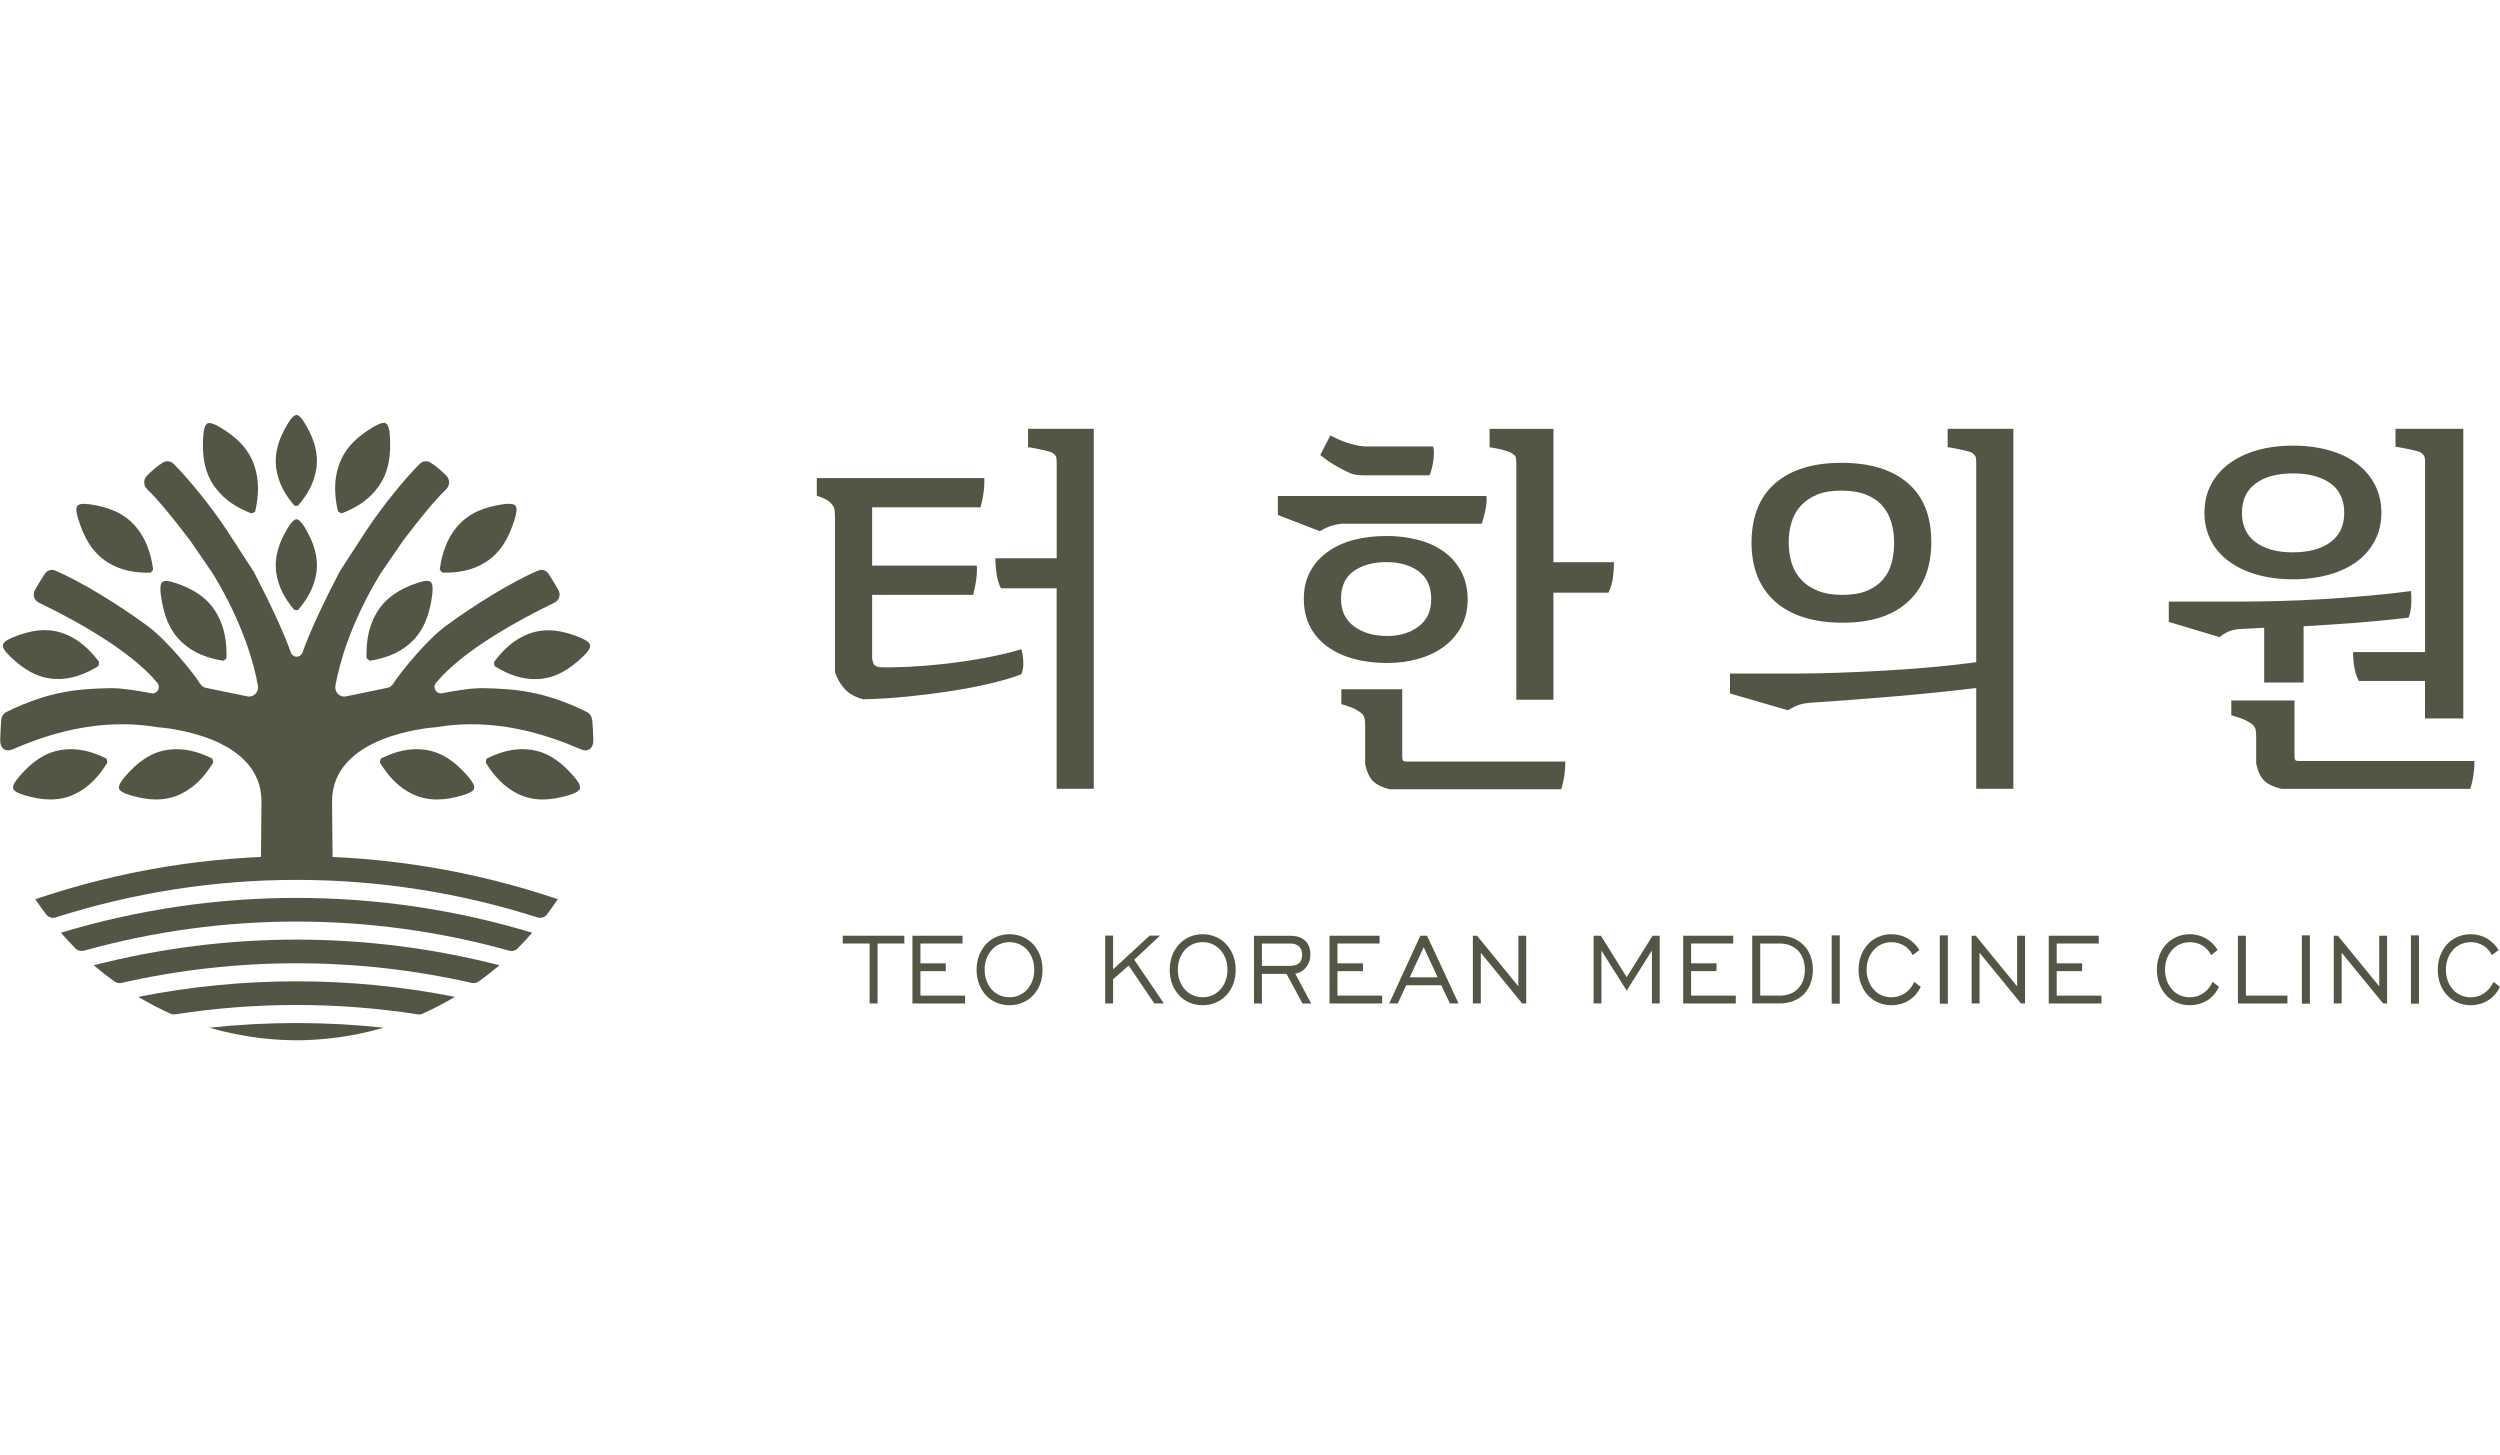 <svg width="200px" id="Layer_1" xmlns="http://www.w3.org/2000/svg" viewBox="0 0 465.32 116.41"><defs><style>.cls-1{fill:#515744;}</style></defs><path class="cls-1" d="M155.38,18.13c-.02-.46-.1-.81-.24-1.05-.18-.34-.47-.67-.86-.98-.39-.32-1.14-.67-2.25-1.06v-3.27h31.17c.05.87,0,1.79-.14,2.76-.14.97-.32,1.87-.55,2.69h-20.18v10.84h19.49c.05.87,0,1.79-.14,2.76-.14.97-.32,1.87-.55,2.69h-18.8v11.86c.09.49.2.84.31,1.05.11.22.45.4,1,.55,1.52.05,3.33.03,5.43-.07,2.1-.1,4.32-.28,6.67-.54,2.35-.27,4.76-.62,7.22-1.06,2.46-.44,4.85-.99,7.15-1.67.18.54.3,1.27.35,2.22.05.95-.07,1.76-.35,2.44-1.52.58-3.4,1.14-5.63,1.67-2.24.54-4.67,1.01-7.29,1.42-2.63.41-5.36.76-8.19,1.05-2.83.29-5.63.46-8.4.51-1.38-.39-2.48-.99-3.28-1.82-.81-.83-1.44-1.89-1.9-3.2v-28.88c0-.15-.01-.45-.04-.91ZM196.68,32.29h-10.37c-.37-.68-.64-1.54-.8-2.58-.16-1.04-.24-2.05-.24-3.02h11.41V8.93c0-.53-.04-.9-.1-1.09-.07-.19-.26-.44-.59-.73-.14-.1-.38-.19-.73-.29-.35-.1-.74-.19-1.18-.29-.44-.1-.9-.19-1.38-.29-.48-.1-.93-.17-1.35-.22v-3.42h12.23v67.01h-6.91v-37.32Z"/><path class="cls-1" d="M276.69,15.11c.05.84-.02,1.71-.21,2.62-.18.91-.42,1.76-.69,2.54h-26.13c-.51.05-1.07.16-1.69.33-.62.17-1.39.52-2.32,1.05l-7.81-3.01v-3.54h38.85ZM257.96,22.54c2.12,0,4.11.24,5.98.73s3.48,1.23,4.84,2.22c1.36.99,2.43,2.23,3.21,3.71.78,1.48,1.18,3.19,1.18,5.13s-.4,3.65-1.21,5.13c-.81,1.48-1.89,2.72-3.25,3.71-1.36,1-2.95,1.75-4.77,2.26-1.82.51-3.77.76-5.84.76s-4.19-.25-6.08-.76c-1.89-.51-3.52-1.26-4.91-2.26-1.38-.99-2.47-2.23-3.25-3.71-.78-1.48-1.18-3.21-1.18-5.2s.39-3.64,1.18-5.09c.78-1.46,1.87-2.68,3.25-3.67,1.38-.99,2.99-1.73,4.84-2.22,1.84-.48,3.85-.73,6.01-.73ZM266.05,11.26h-11.96c-.46,0-.94-.02-1.45-.07-.51-.05-.92-.15-1.24-.29-.6-.24-1.44-.67-2.52-1.27-1.08-.61-2.13-1.32-3.14-2.15l1.87-3.64c1.52.78,2.83,1.31,3.94,1.6,1.11.29,2.03.44,2.76.44h12.44c.09.24.14.61.14,1.09s-.03.99-.1,1.53c-.07.53-.17,1.05-.31,1.56-.14.51-.28.91-.42,1.2ZM249.6,34.25c0,2.23.81,3.94,2.44,5.13,1.63,1.19,3.68,1.78,6.16,1.78,2.34,0,4.29-.59,5.85-1.78,1.56-1.19,2.34-2.87,2.34-5.06,0-2.33-.78-4.06-2.34-5.2-1.56-1.14-3.56-1.71-5.99-1.71s-4.51.56-6.09,1.67c-1.58,1.12-2.37,2.84-2.37,5.17ZM291.35,64.52c0,1.84-.25,3.57-.76,5.17h-31.93c-1.38-.34-2.41-.84-3.08-1.49-.67-.65-1.16-1.71-1.49-3.16v-7.13c0-.39-.02-.79-.07-1.2-.05-.41-.2-.76-.48-1.05-.32-.29-.75-.58-1.29-.87-.54-.29-1.41-.61-2.59-.95v-2.76h11.33v12.51c0,.39.05.64.14.76.09.12.35.18.76.18h29.44ZM282.22,8.93c0-.53-.04-.9-.1-1.09-.07-.19-.29-.41-.66-.65-.23-.19-.8-.41-1.69-.65-.9-.24-1.74-.41-2.52-.51v-3.42h11.89v24.81h11.27c0,.97-.07,1.95-.21,2.95-.14,1-.41,1.9-.83,2.73h-10.23v19.93h-6.91V8.93Z"/><path class="cls-1" d="M367.83,50.84c-4.75.58-9.69,1.09-14.83,1.53-5.14.44-10.56.85-16.28,1.24-1.01.1-1.85.3-2.52.62-.67.32-1.14.57-1.42.76l-10.78-3.13v-3.71h12.65c2.26,0,4.78-.05,7.57-.15,2.79-.1,5.67-.23,8.64-.4,2.97-.17,5.92-.39,8.85-.65,2.93-.27,5.63-.57,8.12-.91V8.93c0-.53-.03-.9-.1-1.09-.07-.19-.27-.44-.59-.73-.14-.1-.38-.19-.73-.29-.34-.1-.74-.19-1.17-.29-.44-.1-.9-.19-1.38-.29s-.93-.17-1.35-.22v-3.42h12.23v67.01h-6.91v-18.77ZM342.74,8.93c5.35,0,9.48,1.27,12.41,3.82,2.92,2.55,4.36,6.25,4.32,11.1-.05,4.66-1.49,8.29-4.32,10.91-2.83,2.62-6.9,3.93-12.2,3.93s-9.62-1.31-12.55-3.93-4.39-6.28-4.39-10.99,1.46-8.48,4.39-11.02c2.93-2.55,7.04-3.82,12.34-3.82ZM332.93,23.77c0,1.36.18,2.63.55,3.82.37,1.19.96,2.22,1.76,3.09.81.87,1.84,1.56,3.11,2.07,1.27.51,2.77.76,4.53.76,1.84,0,3.38-.25,4.6-.76,1.22-.51,2.21-1.2,2.97-2.07.76-.87,1.3-1.89,1.62-3.06.32-1.16.48-2.43.48-3.78s-.17-2.63-.52-3.82c-.35-1.19-.9-2.22-1.66-3.09-.76-.87-1.77-1.56-3.04-2.07-1.27-.51-2.82-.76-4.67-.76-1.71,0-3.17.24-4.39.73-1.22.49-2.23,1.16-3.04,2.04-.81.87-1.39,1.9-1.76,3.09-.37,1.19-.55,2.46-.55,3.82Z"/><path class="cls-1" d="M421.43,49.82v-10.19c-.67.05-1.35.08-2.07.11-.71.03-1.43.06-2.14.11-1.05.05-1.88.22-2.5.51-.62.29-1.14.63-1.57,1.02l-9.48-2.84v-3.78h13.05c2.42,0,4.97-.04,7.63-.11,2.66-.07,5.37-.19,8.13-.36,2.76-.17,5.51-.37,8.27-.62,2.76-.24,5.42-.53,7.98-.87.1.58.12,1.38.07,2.4-.05,1.02-.21,1.87-.5,2.55-3.33.39-6.56.7-9.7.95-3.14.24-6.42.46-9.84.65v10.48h-7.34ZM410.31,18.21c0-1.9.39-3.61,1.18-5.14.78-1.53,1.9-2.85,3.35-3.94,1.45-1.09,3.18-1.93,5.2-2.52,2.02-.58,4.27-.88,6.74-.88s4.73.29,6.77.88c2.04.58,3.78,1.42,5.2,2.52,1.43,1.09,2.53,2.41,3.31,3.94.78,1.53,1.18,3.25,1.18,5.14s-.39,3.61-1.18,5.14-1.89,2.83-3.31,3.9c-1.43,1.07-3.16,1.9-5.2,2.48-2.04.58-4.3.88-6.77.88s-4.72-.29-6.74-.88c-2.02-.58-3.76-1.41-5.2-2.48-1.45-1.07-2.57-2.37-3.35-3.9s-1.18-3.25-1.18-5.14ZM460.57,64.44c0,1.84-.26,3.56-.78,5.17h-35.15c-1.43-.34-2.49-.84-3.17-1.49-.69-.65-1.2-1.71-1.53-3.17v-4.95c0-.39-.03-.79-.07-1.2-.05-.41-.21-.76-.5-1.06-.33-.29-.78-.58-1.35-.87-.57-.29-1.47-.61-2.71-.94v-2.77h11.76v10.33c0,.39.05.64.14.76s.36.18.78.18h32.58ZM417.29,18.24c0,2.38.84,4.2,2.53,5.46,1.69,1.26,4,1.89,6.95,1.89s5.28-.63,6.99-1.89c1.71-1.26,2.57-3.08,2.57-5.46s-.85-4.26-2.57-5.49c-1.71-1.24-4.04-1.85-6.99-1.85s-5.27.63-6.95,1.89c-1.69,1.26-2.53,3.08-2.53,5.46ZM451.38,49.53h-12.34c-.38-.68-.65-1.5-.82-2.47-.17-.97-.25-1.94-.25-2.91h13.4V8.86c0-.54-.04-.9-.11-1.09-.07-.19-.27-.44-.61-.73-.14-.1-.39-.19-.75-.29-.36-.1-.76-.19-1.21-.29s-.93-.19-1.43-.29c-.5-.1-.96-.17-1.39-.22v-3.35h12.62v53.91h-7.13v-6.98Z"/><polygon class="cls-1" points="156.86 98.4 161.86 98.4 161.86 109.56 163.34 109.56 163.34 98.4 168.32 98.4 168.32 96.95 156.86 96.95 156.86 98.4"/><polygon class="cls-1" points="171.32 103.54 176.04 103.54 176.04 102.09 171.32 102.09 171.32 98.4 179.16 98.4 179.16 96.95 169.83 96.95 169.83 109.56 179.63 109.56 179.63 108.1 171.32 108.1 171.32 103.54"/><path class="cls-1" d="M192.31,98.54c-.56-.59-1.2-1.05-1.97-1.37-.74-.34-1.58-.5-2.44-.5s-1.69.16-2.46.5c-.75.32-1.39.79-1.94,1.37-.53.59-.96,1.3-1.27,2.11-.3.81-.46,1.68-.46,2.64s.16,1.84.46,2.65c.31.81.74,1.5,1.27,2.09.55.59,1.19,1.05,1.94,1.36.77.34,1.59.49,2.46.49s1.7-.15,2.44-.49c.77-.31,1.41-.77,1.97-1.36.54-.59.97-1.28,1.29-2.09.3-.81.44-1.69.44-2.65s-.14-1.83-.44-2.64c-.32-.81-.75-1.52-1.29-2.11ZM192.15,105.33c-.23.64-.56,1.17-.96,1.63-.41.45-.9.8-1.47,1.06-.56.26-1.16.38-1.83.38s-1.28-.12-1.84-.38c-.57-.25-1.06-.6-1.46-1.06-.41-.45-.73-.99-.97-1.63-.24-.61-.35-1.3-.35-2.05s.11-1.43.35-2.07c.24-.63.56-1.17.97-1.62.4-.45.89-.82,1.46-1.06.56-.25,1.18-.39,1.84-.39s1.27.14,1.83.39c.57.24,1.06.62,1.47,1.06.4.45.73.99.96,1.62.24.64.36,1.33.36,2.07s-.12,1.44-.36,2.05Z"/><polygon class="cls-1" points="215.91 96.93 213.98 96.93 207.18 103.21 207.18 96.93 205.7 96.93 205.7 109.56 207.18 109.56 207.18 105.05 210.08 102.5 214.85 109.56 216.64 109.56 211.11 101.42 215.91 96.93"/><path class="cls-1" d="M228.25,98.54c-.55-.59-1.2-1.05-1.95-1.37-.76-.34-1.58-.5-2.44-.5s-1.7.16-2.47.5c-.75.32-1.4.79-1.93,1.37-.55.59-.98,1.3-1.29,2.11-.3.81-.45,1.68-.45,2.64s.15,1.84.45,2.65c.31.81.74,1.5,1.29,2.09.53.59,1.18,1.05,1.93,1.36.77.34,1.59.49,2.47.49s1.68-.15,2.44-.49c.75-.31,1.4-.77,1.95-1.36.55-.59.98-1.28,1.29-2.09.31-.81.45-1.69.45-2.65s-.14-1.83-.45-2.64c-.31-.81-.74-1.52-1.29-2.11ZM228.11,105.33c-.23.64-.56,1.17-.97,1.63-.4.45-.9.8-1.45,1.06-.57.26-1.19.38-1.83.38-.68,0-1.28-.12-1.86-.38-.55-.25-1.05-.6-1.46-1.06-.4-.45-.72-.99-.96-1.63-.24-.61-.35-1.3-.35-2.05s.11-1.43.35-2.07c.24-.63.56-1.17.96-1.62.41-.45.91-.82,1.46-1.06.58-.25,1.17-.39,1.86-.39.63,0,1.26.14,1.83.39.55.24,1.05.62,1.45,1.06.41.45.74.99.97,1.62.24.64.35,1.33.35,2.07s-.11,1.44-.35,2.05Z"/><path class="cls-1" d="M242.27,103.58c.35-.22.63-.49.88-.81.23-.31.41-.66.56-1.06.12-.39.19-.8.19-1.24,0-1.11-.33-1.98-.97-2.6-.66-.61-1.57-.91-2.73-.91h-6.8v12.61h1.48v-5.52h4.58l2.98,5.52h1.61l-2.97-5.56c.44-.07.85-.22,1.18-.43ZM234.88,102.56v-4.16h5.29c.72,0,1.27.2,1.64.56.37.38.56.9.56,1.54,0,1.37-.76,2.06-2.27,2.06h-5.22Z"/><polygon class="cls-1" points="248.94 103.54 253.69 103.54 253.69 102.09 248.94 102.09 248.94 98.4 256.78 98.4 256.78 96.95 247.46 96.95 247.46 109.56 257.26 109.56 257.26 108.1 248.94 108.1 248.94 103.54"/><path class="cls-1" d="M264.36,96.95l-5.79,12.61h1.59l1.56-3.39h6.55l1.6,3.39h1.61l-5.86-12.61h-1.24ZM262.39,104.69l2.6-5.6,2.6,5.6h-5.2Z"/><polygon class="cls-1" points="282.61 106.37 274.92 96.95 274.14 96.95 274.14 109.56 275.62 109.56 275.62 100.12 283.32 109.56 284.07 109.56 284.07 96.95 282.61 96.95 282.61 106.37"/><polygon class="cls-1" points="302.77 104.66 297.98 96.95 296.62 96.95 296.62 109.56 298.07 109.56 298.07 99.71 302.77 107.17 307.47 99.71 307.47 109.56 308.92 109.56 308.92 96.95 307.59 96.95 302.77 104.66"/><polygon class="cls-1" points="314.76 103.54 319.49 103.54 319.49 102.09 314.76 102.09 314.76 98.4 322.6 98.4 322.6 96.95 313.29 96.95 313.29 109.56 323.08 109.56 323.08 108.1 314.76 108.1 314.76 103.54"/><path class="cls-1" d="M335.77,98.76c-.55-.57-1.19-1-1.95-1.33-.76-.3-1.63-.49-2.59-.49h-5.09v12.61h5.09c.98,0,1.85-.16,2.63-.48.76-.31,1.42-.74,1.96-1.31.52-.56.92-1.23,1.2-2,.27-.75.41-1.59.41-2.48s-.14-1.73-.43-2.52c-.28-.78-.69-1.44-1.24-2ZM335.63,105.21c-.21.6-.52,1.1-.9,1.52-.39.42-.9.78-1.47,1.01-.59.24-1.27.36-2.02.36h-3.61v-9.7h3.61c.72,0,1.39.12,1.97.36.58.25,1.08.59,1.48,1,.41.43.72.96.92,1.55.22.6.32,1.25.32,1.96s-.1,1.35-.3,1.94Z"/><rect class="cls-1" x="340.93" y="96.88" width="1.5" height="12.72"/><path class="cls-1" d="M354.53,107.67c-.73.49-1.55.74-2.48.74-.65,0-1.27-.12-1.83-.38-.56-.25-1.06-.6-1.46-1.06-.41-.45-.73-.99-.97-1.63-.24-.61-.36-1.3-.36-2.05s.12-1.43.36-2.07c.24-.63.56-1.17.97-1.62.4-.45.9-.82,1.46-1.06.56-.25,1.17-.39,1.83-.39.87,0,1.64.22,2.35.63.68.41,1.23,1.02,1.61,1.78l1.24-.95c-.56-.93-1.29-1.64-2.19-2.16-.9-.51-1.9-.78-3.01-.78-.88,0-1.68.16-2.45.5-.74.32-1.39.79-1.93,1.37-.55.59-.97,1.3-1.28,2.11-.3.81-.46,1.68-.46,2.64s.16,1.84.46,2.65c.31.81.73,1.5,1.28,2.09.54.59,1.19,1.05,1.93,1.36.77.34,1.57.49,2.45.49,1.21,0,2.28-.31,3.22-.87.93-.58,1.69-1.44,2.24-2.53l-1.19-.94c-.47.95-1.05,1.65-1.79,2.14Z"/><rect class="cls-1" x="361.05" y="96.88" width="1.5" height="12.72"/><polygon class="cls-1" points="375.44 106.37 367.74 96.95 366.98 96.95 366.98 109.56 368.45 109.56 368.45 100.12 376.16 109.56 376.92 109.56 376.92 96.95 375.44 96.95 375.44 106.37"/><polygon class="cls-1" points="382.81 103.54 387.55 103.54 387.55 102.09 382.81 102.09 382.81 98.4 390.63 98.4 390.63 96.95 381.33 96.95 381.33 109.56 391.14 109.56 391.14 108.1 382.81 108.1 382.81 103.54"/><path class="cls-1" d="M410.07,107.67c-.73.49-1.56.74-2.48.74-.65,0-1.27-.12-1.85-.38-.55-.25-1.04-.6-1.44-1.06-.41-.45-.73-.99-.98-1.63-.23-.61-.35-1.3-.35-2.05s.12-1.43.35-2.07c.25-.63.57-1.17.98-1.62.4-.45.89-.82,1.44-1.06.58-.25,1.19-.39,1.85-.39.86,0,1.64.22,2.34.63.69.41,1.24,1.02,1.62,1.78l1.22-.95c-.56-.93-1.29-1.64-2.19-2.16-.9-.51-1.89-.78-3-.78-.87,0-1.69.16-2.45.5-.75.32-1.4.79-1.94,1.37-.54.59-.96,1.3-1.28,2.11-.3.81-.45,1.68-.45,2.64s.15,1.84.45,2.65c.32.81.74,1.5,1.28,2.09.54.59,1.19,1.05,1.94,1.36.76.34,1.58.49,2.45.49,1.2,0,2.27-.31,3.22-.87.92-.58,1.68-1.44,2.23-2.53l-1.18-.94c-.47.95-1.06,1.65-1.79,2.14Z"/><polygon class="cls-1" points="418.02 96.95 416.54 96.95 416.54 109.56 425.76 109.56 425.76 108.1 418.02 108.1 418.02 96.95"/><rect class="cls-1" x="428.44" y="96.88" width="1.5" height="12.72"/><polygon class="cls-1" points="442.84 106.37 435.14 96.95 434.38 96.95 434.38 109.56 435.85 109.56 435.85 100.12 443.57 109.56 444.31 109.56 444.31 96.95 442.84 96.95 442.84 106.37"/><rect class="cls-1" x="448.74" y="96.88" width="1.5" height="12.72"/><path class="cls-1" d="M464.13,105.53c-.47.95-1.06,1.65-1.79,2.14-.72.49-1.56.74-2.47.74-.65,0-1.27-.12-1.85-.38-.56-.25-1.05-.6-1.45-1.06-.4-.45-.73-.99-.97-1.63-.23-.61-.35-1.3-.35-2.05s.12-1.43.35-2.07c.24-.63.57-1.17.97-1.62.4-.45.89-.82,1.45-1.06.58-.25,1.19-.39,1.85-.39.86,0,1.64.22,2.34.63.68.41,1.22,1.02,1.61,1.78l1.24-.95c-.57-.93-1.3-1.64-2.2-2.16-.89-.51-1.89-.78-2.99-.78-.87,0-1.69.16-2.45.5-.76.32-1.4.79-1.95,1.37-.54.59-.97,1.3-1.28,2.11-.3.81-.45,1.68-.45,2.64s.15,1.84.45,2.65c.31.81.74,1.5,1.28,2.09.55.59,1.19,1.05,1.95,1.36.76.34,1.58.49,2.45.49,1.19,0,2.26-.31,3.2-.87.94-.58,1.69-1.44,2.25-2.53l-1.19-.94Z"/><path class="cls-1" d="M6.57,90.15c.64.97,1.32,1.92,2.02,2.84.41.54,1.13.76,1.78.55,29.18-9.31,60.47-9.31,89.65,0,.65.21,1.36,0,1.78-.55.7-.93,1.38-1.87,2.02-2.84-31.56-10.68-65.69-10.68-97.25,0Z"/><path class="cls-1" d="M11.34,96.39c.87,1,1.77,1.98,2.71,2.93.41.41,1.02.56,1.58.41,25.89-7.22,53.23-7.22,79.13,0,.56.16,1.17,0,1.58-.41.94-.94,1.84-1.92,2.71-2.93-28.62-8.64-59.1-8.64-87.71,0Z"/><path class="cls-1" d="M17.45,102.45c1.24,1.06,2.53,2.07,3.86,3.02.38.27.86.36,1.31.26,21.46-4.87,43.71-4.87,65.17,0,.45.1.93.01,1.31-.26,1.33-.95,2.61-1.96,3.86-3.02-24.78-6.37-50.73-6.37-75.5,0Z"/><path class="cls-1" d="M25.73,108.33c1.94,1.14,3.94,2.21,6.01,3.13.28.13.6.17.91.12,14.95-2.32,30.16-2.32,45.1,0,.31.05.62,0,.91-.12,2.08-.92,4.07-1.99,6.01-3.13-19.46-3.86-39.48-3.86-58.95,0Z"/><path class="cls-1" d="M38.98,114.07c3.14.91,6.39,1.58,9.73,1.95.34.04.67.08,1.01.11,1.81.17,3.63.28,5.48.28s3.68-.11,5.48-.28c.34-.03.67-.07,1.01-.11,3.34-.37,6.58-1.04,9.73-1.95-10.78-1.16-21.66-1.16-32.44,0Z"/><path class="cls-1" d="M54.77,36.28c.05.06.21.07.36.07h0s0,0,.01,0c0,0,0,0,.01,0h0c.16,0,.31,0,.36-.07,1.67-1.96,2.95-4.13,3.36-6.78.48-3.15-.56-5.89-2.11-8.48-.61-1.02-1.08-1.53-1.57-1.59v-.02s0,0-.01,0c0,0-.01,0-.01,0v.02c-.48.06-.96.56-1.58,1.58-1.56,2.58-2.62,5.31-2.16,8.46.39,2.65,1.66,4.83,3.32,6.8Z"/><path class="cls-1" d="M54.77,16.86c.05.06.21.07.36.07h0s0,0,.01,0c0,0,0,0,.01,0h0c.16,0,.31,0,.36-.07,1.67-1.96,2.95-4.13,3.36-6.78.48-3.15-.56-5.89-2.11-8.48-.61-1.02-1.08-1.53-1.57-1.59V0s0,0-.01,0c0,0-.01,0-.01,0v.02c-.48.06-.96.56-1.58,1.58-1.56,2.58-2.62,5.31-2.16,8.46.39,2.65,1.66,4.83,3.32,6.8Z"/><path class="cls-1" d="M40.04,13.49c1.74,2.39,4.1,3.82,6.73,4.84.08.03.24-.04.39-.13h0s0,0,.01,0c0,0,.01,0,.02,0h0c.16-.08.3-.18.32-.27.64-2.84.79-5.66-.17-8.48-1.14-3.35-3.56-5.46-6.4-7.15-1.12-.67-1.84-.9-2.35-.7v-.02s-.01.01-.02.02c0,0-.01,0-.02,0v.02c-.43.32-.64,1.07-.73,2.41-.21,3.38.14,6.64,2.21,9.48Z"/><path class="cls-1" d="M14.59,19.46c1,3.23,2.49,6.12,5.41,7.97,2.46,1.56,5.16,2,7.97,1.95.08,0,.21-.13.31-.27h0s0,0,0-.01c0,0,0,0,.01-.01h0c.12-.14.22-.28.21-.37-.41-2.88-1.27-5.57-3.16-7.83-2.25-2.69-5.25-3.73-8.49-4.22-1.28-.19-2.03-.14-2.43.24h-.01s0,0,0,0c0,0-.01,0-.02,0h.01c-.3.48-.23,1.26.17,2.54Z"/><path class="cls-1" d="M29.96,33.63c.45,3.36,1.44,6.47,4.02,8.81,2.17,1.97,4.76,2.88,7.54,3.32.08.01.23-.09.35-.21h0s0,0,.01,0,0,0,.01,0h0c.14-.11.26-.24.27-.33.07-2.91-.34-5.71-1.83-8.27-1.77-3.05-4.56-4.6-7.67-5.66-1.23-.42-1.98-.49-2.44-.19h-.01s0,0,0,0c0,0-.01,0-.02,0h.01c-.37.42-.43,1.2-.25,2.53Z"/><path class="cls-1" d="M.54,42.86c-.04.56.39,1.2,1.34,2.11,2.4,2.3,5.07,4.07,8.5,4.19,2.88.11,5.45-.89,7.87-2.36.07-.04.12-.22.14-.4h0s0,0,0-.02c0,0,0-.01,0-.02h0c.04-.18.06-.36,0-.43-1.73-2.3-3.75-4.2-6.47-5.21-3.23-1.2-6.34-.58-9.39.64-1.21.48-1.84.91-2,1.45h-.02s0,.01,0,.02c0,0-.01,0-.01.01h.02Z"/><path class="cls-1" d="M63.21,18.18h0s0,0,.02.01c0,0,0,0,.01,0h0c.15.09.31.16.39.13,2.63-1.02,4.99-2.45,6.73-4.84,2.07-2.84,2.42-6.09,2.21-9.48-.08-1.34-.29-2.09-.74-2.41v-.02s0,0,0,0c0,0,0-.01-.01-.02v.02c-.51-.2-1.23.03-2.36.7-2.84,1.69-5.26,3.8-6.4,7.15-.96,2.82-.81,5.65-.17,8.48.02.09.17.18.32.26Z"/><path class="cls-1" d="M82.09,29.08h0s0,0,.01.01c0,0,0,0,0,.01h0c.11.14.23.27.31.27,2.81.05,5.51-.39,7.97-1.95,2.93-1.85,4.41-4.75,5.41-7.97.4-1.28.47-2.06.17-2.52h.01s-.01-.02-.02-.02c0,0,0-.02,0-.02h-.01c-.4-.37-1.15-.42-2.43-.23-3.24.49-6.24,1.53-8.49,4.22-1.89,2.26-2.75,4.95-3.16,7.83-.01.09.09.23.21.37Z"/><path class="cls-1" d="M68.51,45.54s0,0,.01.01h0c.13.12.27.22.35.21,2.78-.45,5.37-1.35,7.54-3.32,2.58-2.34,3.57-5.46,4.02-8.81.18-1.33.12-2.11-.25-2.52h.01s-.01-.01-.02-.02c0,0,0-.01,0-.02h-.01c-.46-.29-1.2-.21-2.44.2-3.11,1.05-5.89,2.61-7.67,5.66-1.49,2.56-1.9,5.36-1.83,8.27,0,.09.13.21.27.32h0s0,0,.01.01Z"/><path class="cls-1" d="M98.46,40.74c-2.72,1.01-4.74,2.91-6.47,5.21-.05.07-.03.25,0,.43h0s0,0,0,.02c0,0,0,0,0,.02h0c.03.18.07.35.14.4,2.42,1.48,4.98,2.47,7.87,2.36,3.43-.12,6.1-1.89,8.5-4.19.95-.91,1.38-1.55,1.34-2.11h.02s0-.01-.01-.02c0,0,0-.01,0-.02h-.02c-.17-.53-.79-.96-2-1.45-3.05-1.22-6.16-1.84-9.39-.64Z"/><path class="cls-1" d="M107.95,69.52c.09-.55-.29-1.23-1.15-2.23-2.19-2.52-4.69-4.53-8.1-4.97-2.86-.37-5.5.37-8.04,1.62-.08.04-.14.21-.18.38h0s0,0,0,.02c0,0,0,0,0,.01h0c-.05.17-.09.35-.04.42,1.52,2.45,3.37,4.53,5.99,5.79,3.11,1.5,6.26,1.17,9.41.24,1.25-.37,1.91-.74,2.12-1.25h.02s0,0,0-.01c0,0,.01,0,.01-.01h-.02Z"/><path class="cls-1" d="M88.25,69.52c.09-.55-.29-1.23-1.15-2.23-2.19-2.52-4.69-4.53-8.1-4.97-2.86-.37-5.5.37-8.04,1.62-.08.04-.14.21-.18.38h0s0,0,0,.02c0,0,0,0,0,.01h0c-.05.17-.09.35-.04.42,1.52,2.45,3.37,4.53,5.99,5.79,3.11,1.5,6.26,1.17,9.41.24,1.25-.37,1.91-.74,2.12-1.25h.02s0,0,0-.01c0,0,.01,0,.01-.01h-.02Z"/><path class="cls-1" d="M110.2,56.76c-.05-.63-.43-1.19-.97-1.46-7.98-3.94-13.54-4.31-19.33-4.43-2.06-.04-5.31.49-7.64.95-1.05.2-1.82-1.08-1.12-1.92,4.97-6.05,15.47-11.76,22.07-14.95.88-.43,1.22-1.49.72-2.36-.58-1.02-1.2-2.02-1.83-3-.43-.66-1.25-.91-1.97-.6-4.88,2.1-11.79,6.36-17.06,10.23-3.7,2.71-8.58,8.75-9.89,10.83-.25.39-.63.67-1.07.76l-7.72,1.59c-1.16.24-2.17-.81-1.96-2.01.67-3.73,2.64-11.36,8.32-20.72.02-.03.04-.06.06-.1l4.21-6.14c3.35-4.43,5.95-7.57,8.05-9.61.7-.68.69-1.83,0-2.51-.97-.94-1.85-1.74-2.92-2.42-.66-.41-1.5-.31-2.05.25-3.1,3.12-7.08,8.14-9.57,11.87-.06.09-.11.18-.17.26,0,0,0-.01,0-.02,0,0-5.08,7.8-5.16,7.96-3.1,5.97-5.45,11-6.9,15.02-.14.39-.43.64-.75.74-.1.03-.22.05-.33.05s-.23-.02-.33-.05c-.32-.1-.6-.35-.75-.74-1.45-4.02-3.8-9.05-6.9-15.02-.09-.16-5.16-7.96-5.16-7.96,0,0,0,.01,0,.02-.06-.09-.11-.18-.17-.26-2.49-3.73-6.47-8.75-9.57-11.87-.55-.55-1.39-.66-2.05-.25-1.08.68-1.96,1.47-2.92,2.42-.7.68-.7,1.83,0,2.51,2.1,2.05,4.7,5.19,8.05,9.61l4.21,6.14s.04.06.06.1c5.68,9.37,7.65,16.99,8.32,20.72.22,1.2-.8,2.25-1.96,2.01l-7.72-1.59c-.44-.09-.83-.37-1.07-.76-1.31-2.08-6.19-8.12-9.89-10.83-5.27-3.87-12.18-8.13-17.06-10.23-.71-.31-1.54-.06-1.97.6-.64.98-1.25,1.98-1.83,3-.49.87-.16,1.94.72,2.36,6.6,3.19,17.1,8.9,22.07,14.95.69.85-.07,2.13-1.12,1.92-2.33-.45-5.58-.99-7.64-.95-5.79.12-11.34.49-19.33,4.43-.54.27-.92.83-.97,1.46-.1,1.26-.17,2.53-.2,3.81-.03,1.5,1.01,2.26,2.32,1.69,6.42-2.79,16.03-5.99,27.06-4.11.96.07,19.25,1.48,19.25,13.78l-.13,14.48h13.4l-.13-14.48c0-12.3,18.29-13.71,19.25-13.78,11.03-1.88,20.64,1.33,27.06,4.11,1.31.57,2.35-.2,2.32-1.69-.03-1.28-.1-2.55-.2-3.81Z"/><path class="cls-1" d="M2.45,69.52c-.09-.55.29-1.23,1.15-2.23,2.19-2.52,4.69-4.53,8.1-4.97,2.86-.37,5.5.37,8.04,1.62.08.04.14.21.18.38h0s0,0,0,.02c0,0,0,0,0,.01h0c.05.17.09.35.04.42-1.52,2.45-3.37,4.53-5.99,5.79-3.11,1.5-6.26,1.17-9.41.24-1.25-.37-1.91-.74-2.12-1.25h-.02s0,0,0-.01c0,0-.01,0-.01-.01h.02Z"/><path class="cls-1" d="M22.15,69.52c-.09-.55.29-1.23,1.15-2.23,2.19-2.52,4.69-4.53,8.1-4.97,2.86-.37,5.5.37,8.04,1.62.08.04.14.21.18.38h0s0,0,0,.02c0,0,0,0,0,.01h0c.05.17.09.35.04.42-1.52,2.45-3.37,4.53-5.99,5.79-3.11,1.5-6.26,1.17-9.41.24-1.25-.37-1.91-.74-2.12-1.25h-.02s0,0,0-.01c0,0-.01,0-.01-.01h.02Z"/></svg>